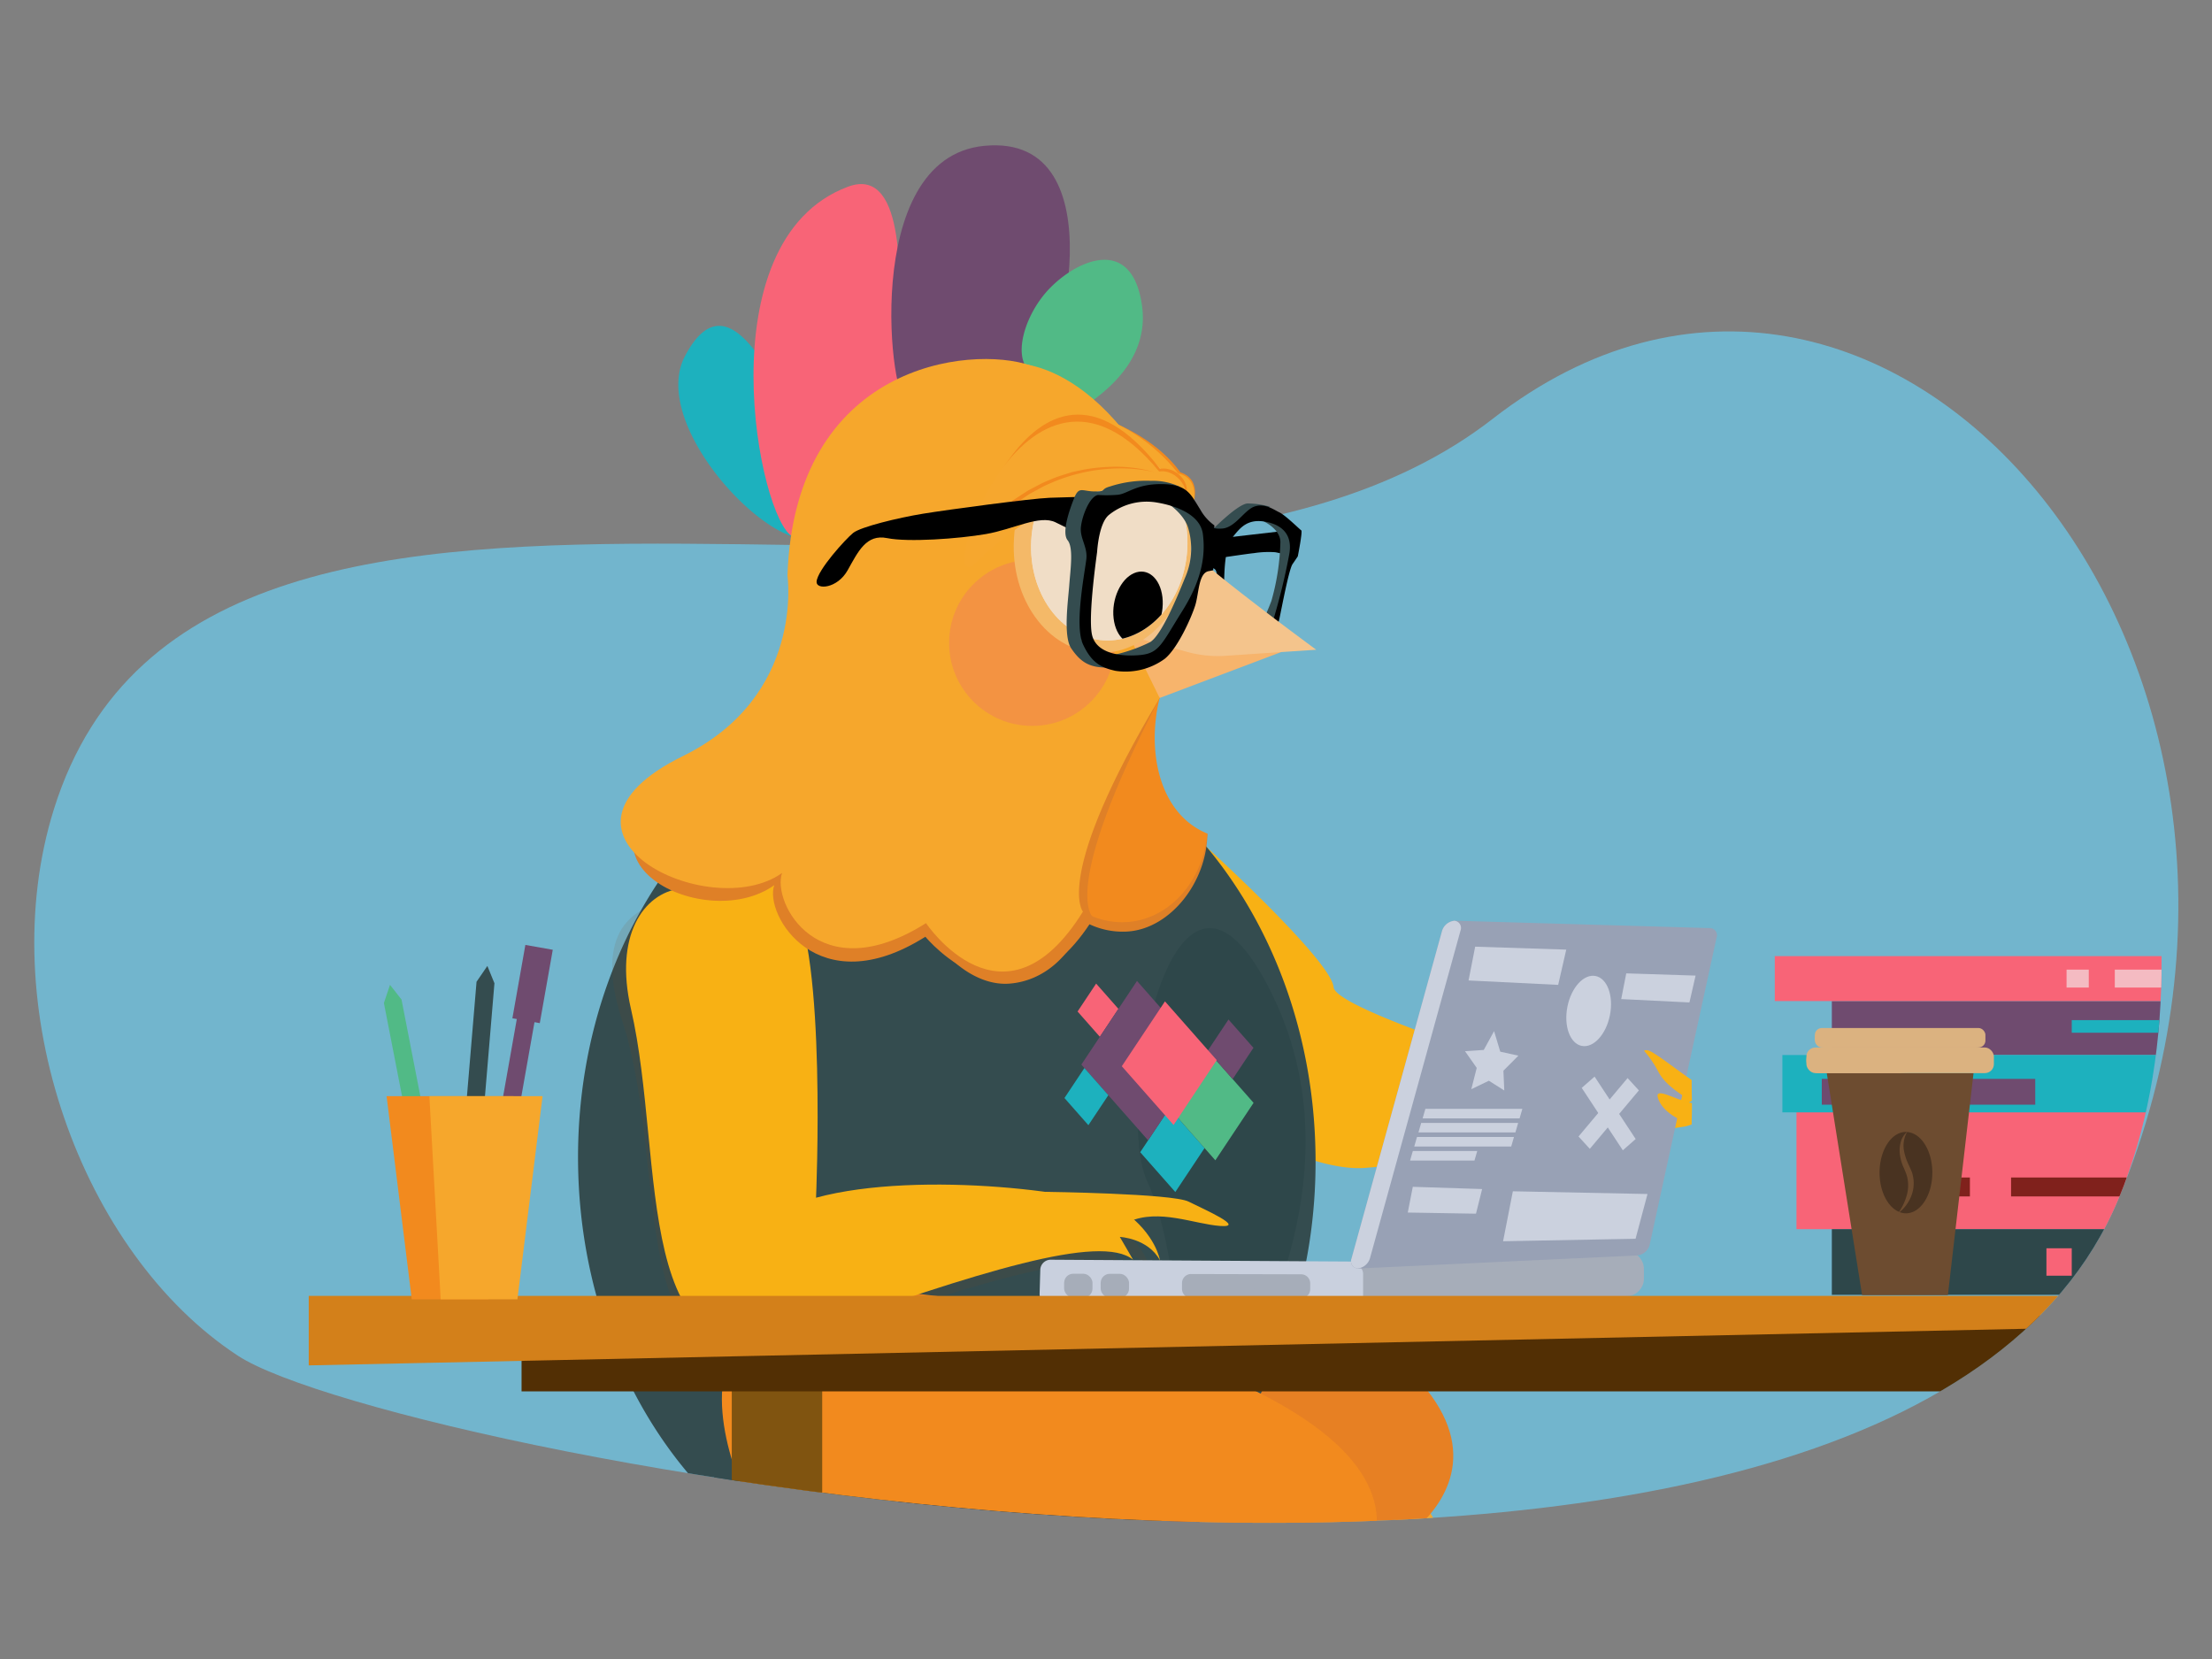 <svg xmlns="http://www.w3.org/2000/svg" xmlns:xlink="http://www.w3.org/1999/xlink" viewBox="0 0 400 300"><rect x="0" y="0" width="400" height="300" fill="#808080" stroke="none"/><defs><style>.cls-1{fill:none;}.cls-2{isolation:isolate;}.cls-3{clip-path:url(#clip-path);}.cls-4{fill:#57319a;}.cls-5{fill:#72b5cd;}.cls-6{clip-path:url(#clip-path-2);}.cls-7{fill:#522f04;}.cls-8{fill:#001179;}.cls-9{fill:#474749;}.cls-10{fill:#344c4f;}.cls-11{fill:#1db1be;}.cls-12{fill:#f86477;}.cls-13{fill:#6f4b6f;}.cls-14{fill:#51ba86;}.cls-15{fill:#f6a72c;}.cls-16{fill:#f28a1e;}.cls-17{fill:#e78023;}.cls-18{fill:#f8b114;}.cls-19{fill:#2e474a;}.cls-20{fill:#76431b;opacity:0.12;}.cls-20,.cls-30,.cls-42{mix-blend-mode:multiply;}.cls-21{fill:#df8027;}.cls-22{fill:#f0ddc6;}.cls-23{fill:#f7b46c;}.cls-24{fill:#ac2074;}.cls-25{fill:#f4c48c;}.cls-26{fill:#ed6a6d;opacity:0.33;}.cls-27{fill:#f4b968;}.cls-28{fill:#f6a72e;}.cls-29{fill:#c9d0de;}.cls-30{fill:#a6adb9;}.cls-31{fill:#98a1b5;}.cls-32{fill:#cbd1de;}.cls-33{clip-path:url(#clip-path-3);}.cls-34{fill:#805410;}.cls-35{fill:#d3801a;}.cls-36{fill:#80211c;}.cls-37{fill:#f3f7ff;}.cls-38{fill:#f4bbc2;}.cls-39{fill:#6d4c30;}.cls-40{fill:#493321;}.cls-41,.cls-42{fill:#dbb280;}</style><clipPath id="clip-path"><path class="cls-1" d="M-18.377,157.195c-3.104-63.444-36.918-102.145-192.607-110.416-144.855-7.696-97.07,70.741-140.09,124.66-72.732,91.16,87.71,111.777,173.55,99.706S-14.576,234.877-18.377,157.195Z"/></clipPath><clipPath id="clip-path-2"><path class="cls-1" d="M6.86,155.252C16.632,66.327,152.463,37.971,222.822-16.752S424.125,118.119,383.083,216.816,71.355,263.722,43.016,245.155,2.798,192.215,6.86,155.252Z"/></clipPath><clipPath id="clip-path-3"><ellipse class="cls-1" cx="200.589" cy="98.501" rx="17.32" ry="14.129" transform="translate(90.896 293.196) rotate(-86.756)"/></clipPath></defs><title>featured-creative</title><g class="cls-2"><g id="Ill"><g class="cls-3"><path class="cls-4" d="M1.2,200.362s-71.958-84.736-247.482-98.858-204.441,19.503-204.441,19.503l23.538,171.489,221.926,58.508,174.179-34.298L7.253,262.905Z"/></g><path class="cls-5" d="M9.741,146.347C37.462,57.69,199.553,130.471,269.912,75.748s154.214,42.371,113.171,141.068S71.355,263.722,43.016,245.155-1.357,181.838,9.741,146.347Z"/><g class="cls-6"><rect class="cls-7" x="158.471" y="281.774" width="12.916" height="89.029"/><rect class="cls-8" x="122.256" y="271.415" width="94.653" height="14.06"/><path class="cls-1" d="M174.666,238.55h2.347l.167-.979-3.038-.101C174.482,238.173,174.666,238.55,174.666,238.55Z"/><path class="cls-9" d="M136.903,259.094s-.004.043-.009.104c.025-.089.05-.179.076-.268Z"/><path d="M178.711,110.504c.071.677,3.651,1.528,5.02.294s4.056-6.89,7.63-7.221a40.432,40.432,0,0,1,7.937.212c1.695.124,25.185-3.562,27.472-3.765a17.152,17.152,0,0,1,3.846-.162c.701.126,1.956.44,1.956.44l.178-4.359s-20.34,2.361-27.212,3.117a109.507,109.507,0,0,0-16.558,3.083,15.183,15.183,0,0,0-7.039,4.004C180.71,107.464,178.586,109.309,178.711,110.504Z"/><path class="cls-10" d="M219.121,95.906s4.681-4.769,6.463-4.861a14.665,14.665,0,0,1,4.075.595l-2.162,1.398-5.611,2.923Z"/><path class="cls-10" d="M228.541,94.3s2.956,1.328,2.995,3.702a42.448,42.448,0,0,1-1.637,10.698c-.874,2.233-2.019,5.261-4.072,6.148a12.287,12.287,0,0,1-3.482,1.004l.392,1.437,4.145-.363,2.574-2.182,1.444-3.229,1.974-8.525,1.454-6.266-1.25-1.351-1.717-1.756-1.755-.277Z"/><path class="cls-1" d="M228.541,94.3c-2.95-.439-4.25,1.132-5.367,2.496-1.716,2.097-1.84,5.719-1.838,11.499s1.334,7.952,3.029,8.077,4.694-1.064,5.378-2.644a112.336,112.336,0,0,0,3.412-13.606C233.784,96.389,231.491,94.739,228.541,94.3Z"/><path d="M235.311,95.908c-.272-.168-2.853-2.729-3.951-3.254s-2.576-1.671-4.466-1.069-3.557,3.963-6.045,4.003a4.907,4.907,0,0,1-2.904-.709l-.227,8.114c1.385-.337,2.314-.678,2.352,1.281.044,2.3-.811,10.092.613,11.975,1.424,1.883,2.071,2.746,5.412,1.731s4.85-4.164,5.284-6.207c.434-2.043,1.714-8.84,2.349-9.757s.956-1.412.956-1.412S235.582,96.076,235.311,95.908Zm-2.155,4.214a112.336,112.336,0,0,1-3.412,13.606c-.684,1.58-3.683,2.768-5.378,2.644s-3.027-2.297-3.029-8.077.122-9.402,1.838-11.499c1.117-1.364,2.417-2.935,5.367-2.496S233.784,96.389,233.155,100.122Z"/><path class="cls-11" d="M142.507,71.997c-2.484-1.279-10.592-22.94-18.646-7.593C118.184,75.221,134.012,94.013,143.376,97.042a40.701,40.701,0,0,1,3.638-6.952C150.115,85.13,146.456,77.123,142.507,71.997Z"/><path class="cls-12" d="M162.876,56.49c-.618-2.745,1.606-26.914-9.572-22.714-26.039,9.784-16.11,60.361-9.928,63.265,2.982-7.906,11.464-17.626,20.852-24.357C168.011,69.972,163.415,58.882,162.876,56.49Z"/><path class="cls-13" d="M187.908,66.687l0,0c3.161,1.023,14.928-42.704-9.915-40.317-22.76,2.187-16.762,47.961-13.948,46.048C166.372,70.834,179.173,63.479,187.908,66.687Z"/><path class="cls-14" d="M187.721,67.886l0,0a23.901,23.901,0,0,1,8.99,5.17c5.259-3.619,11.041-9.444,9.777-17.955-1.883-12.682-11.91-7.995-16.836-2.785S182.559,66.485,187.721,67.886Z"/><path class="cls-15" d="M285.032,320.855c6.323,1.812,10.865,5.976,14.633,11.135.483.661,1.12,1.367.721,2.337-.021.051-.147.091-.217.081a.93.93,0,0,1-.261-.124c-1.426-2.343-3.234-4.492-5.876-5.206a57.914,57.914,0,0,1-14.846-5.875c-2.902-1.73-5.768-3.888-9.516-3.364q-.399-.092-.798-.185a.777.777,0,0,0-.176-.134c-.041-.016-.103.022-.155.035l.33.102.782.248c3.454,2.181,7.351,3.504,10.83,5.674,1.574.982,2.745,2.716,4.813,2.876,2.522,2.575,4.942,5.261,7.598,7.689a19.118,19.118,0,0,1,5.103,6.454c-1.754-1.392-3.487-2.813-5.27-4.166-1.191-.903-2.264-.967-2.843.722-.577.224-1.114.28-1.483-.359a9.722,9.722,0,0,0-2.445-3.183,77.647,77.647,0,0,0-14.088-10.061c-2.361-1.387-4.844-2.795-7.8-2.794-3.672.001-4.525-1.12-3.493-4.641,4.056-13.837,1.718-26.873-4.895-39.362-2.052-3.875-1.926-5.001,1.418-7.931q.984,1.748,1.967,3.496l.037-.003c.105,1.864,1.313,3.338,1.793,5.07a109.851,109.851,0,0,1,6.934,33.355c.074,1.995.716,2.339,2.555,2.231,7.096-.417,14.06.136,20.49,3.603q-.477.27-.954.541l.027-.001a2.393,2.393,0,0,0-2.172-.479,23.789,23.789,0,0,1-9.044-.985c-3.513-1.094-7.314-2.161-11.23-.437Z"/><path class="cls-16" d="M257.097,270.823c-3.344,2.929-3.47,4.056-1.418,7.931,6.613,12.489,8.951,25.526,4.895,39.362-1.032,3.521-.179,4.642,3.493,4.641,2.956-.001,5.439,1.408,7.8,2.794a77.647,77.647,0,0,1,14.088,10.061,9.722,9.722,0,0,1,2.445,3.183,89.023,89.023,0,0,0-23.408-13.664,5.529,5.529,0,0,0-3.874-.494,3.268,3.268,0,0,1-3.916-1.749c-.785-1.372-.088-2.358.902-3.292,1.21-1.141,1.375-2.749,1.658-4.251,2.037-10.809-.247-21.107-3.764-31.256-1.773-5.115-3.913-10.077-6.153-14.998a8.306,8.306,0,0,0,6.745.68Z"/><path class="cls-17" d="M252.604,279.046s41.788-24.307-43.844-56.411-57.267,31.09-57.267,31.09S186.22,284.71,252.604,279.046Z"/><path class="cls-18" d="M305.952,199.45c-.869.147-.698-.003-.005-.419-.016-1.236-.052-2.483-.075-3.754a19,19,0,0,1-3.023,1.754,26.228,26.228,0,0,0-5.539,3.233l-2.251-1.215s-53.451-15.672-53.904-20.534-22.893-25.276-22.893-25.276l-34.284,23.994s43.829,35.489,62.927,33.956,57.831-7.488,57.831-7.488.453-.112,1.125-.339C305.945,202.058,305.964,200.759,305.952,199.45Z"/><path class="cls-10" d="M170.141,129.651a58.378,58.378,0,0,0-34.487,12.1c-.021.047-.039.093-.06.14-2.271,5.049-5.414,7.73-10.022,9.165-13.215,14.816-21.35,36.037-21.036,59.505.592,44.192,30.924,79.619,67.75,79.125,36.824-.494,66.195-36.721,65.603-80.913S206.964,129.157,170.141,129.651Z"/><path class="cls-10" d="M230.012,208.879c.592,44.192-25.634,80.377-58.576,80.819-32.944.442-60.13-35.028-60.722-79.219s25.633-80.374,58.577-80.816C202.233,129.221,229.42,164.687,230.012,208.879Z"/><path class="cls-19" d="M220.221,258.458c.582-5.502,27.62-42.272,9.801-78.702s-28.586,21.006-22.607,33.782,7.63,43.137,3.667,49.75S220.221,258.458,220.221,258.458Z"/><path class="cls-15" d="M266.337,331.404c6.229,2.111,10.568,6.487,14.086,11.82.451.684,1.054,1.419.609,2.369-.023.05-.152.083-.221.07a.93.93,0,0,1-.254-.136c-1.313-2.408-3.016-4.641-5.621-5.48a57.915,57.915,0,0,1-14.549-6.576c-2.816-1.866-5.577-4.158-9.345-3.813q-.394-.111-.788-.223a.777.777,0,0,0-.169-.142c-.04-.018-.104.017-.157.028l.325.118.769.285c3.346,2.343,7.176,3.85,10.548,6.184,1.525,1.056,2.613,2.844,4.67,3.102,2.396,2.692,4.685,5.491,7.223,8.042a19.118,19.118,0,0,1,4.789,6.69c-1.686-1.474-3.349-2.976-5.066-4.413-1.146-.959-2.215-1.074-2.874.586-.587.196-1.126.226-1.464-.429a9.722,9.722,0,0,0-2.29-3.296A77.647,77.647,0,0,0,252.964,335.467c-2.292-1.498-4.705-3.023-7.658-3.163-3.668-.174-4.467-1.334-3.268-4.802,4.711-13.628,2.996-26.761-3.014-39.551-1.865-3.968-1.685-5.088,1.794-7.854q.899,1.793,1.798,3.586l.037-.001c.016,1.867,1.152,3.397,1.549,5.149a109.851,109.851,0,0,1,5.336,33.647c-.021,1.996.604,2.37,2.445,2.35,7.108-.078,14.038.806,20.295,4.576q-.489.247-.979.495l.027 0c-.58-.69-1.387-.6-2.146-.582a23.789,23.789,0,0,1-8.986-1.415c-3.457-1.261-7.203-2.508-11.196-.972Z"/><path class="cls-16" d="M240.819,280.097c-3.48,2.767-3.659,3.886-1.794,7.854,6.01,12.79,7.724,25.923,3.014,39.551-1.199,3.468-.4,4.628,3.268,4.802,2.953.14,5.366,1.665,7.658,3.163a77.647,77.647,0,0,1,13.593,10.721,9.722,9.722,0,0,1,2.29,3.296,89.023,89.023,0,0,0-22.73-14.764,5.529,5.529,0,0,0-3.846-.678,3.268,3.268,0,0,1-3.829-1.934c-.719-1.408.024-2.359,1.058-3.245,1.263-1.082,1.505-2.68,1.859-4.167,2.55-10.7.76-21.095-2.27-31.4-1.527-5.194-3.428-10.252-5.432-15.275a8.306,8.306,0,0,0,6.705,1.001Z"/><path class="cls-16" d="M240.363,290.514s39.116-28.407-49.322-51.69-53.83,36.72-53.83,36.72S174.892,302.859,240.363,290.514Z"/><path class="cls-20" d="M208.212,230.161s-.728-4.74-6.556-8.867c-4.682-3.316-36.722-7.588-55.641-2.464h0s2.21-42.443-4.835-51.675-19.712-4.427-19.712-4.427l.012.191c-6.703.872-14.362,5.191-8.936,21.754,8.824,26.934-.422,69.971,31.278,58.744s53.662-18.167,59.521-13.376l-2.396-4.125S206.067,226.151,208.212,230.161Z"/><path class="cls-18" d="M209.763,227.918s-.728-4.74-6.556-8.867c-4.682-3.316-36.722-7.588-55.641-2.464h0s1.963-44.519-4.387-54.242c-7.844-12.01-20.159-1.86-20.159-1.86l.012.191c-6.703.872-11.981,8.565-8.936,21.754,6.376,27.616-.422,69.971,31.278,58.744s53.662-18.167,59.521-13.376l-2.396-4.125S207.618,223.907,209.763,227.918Z"/><path class="cls-21" d="M218.336,150.742c-.249-.102-.395,1.502-.634,1.388a13.954,13.954,0,0,1-11.314,11.132c-5.63.616-12.33.179-15.966-5.182-4.057-6.813-10.722-13.855-18.659-16.061l-4.626,25.002c3.073,5.917,9.194,11.338,15.431,10.848,6.189-.488,11.212-5.057,13.357-11.303a14.126,14.126,0,0,0,8.124,1.872C211.704,167.838,218.241,159.493,218.336,150.742Z"/><path class="cls-22" d="M207.139,80.933s14.449,7.532,9.464,23.724Z"/><path class="cls-16" d="M211.735,88.326c1.798-.614,4.188,2.131,4.188,2.131s1.171-3.874-2.468-5.047c-1.997-2.75-5.555-6.147-11.839-8.917C201.078,76.255,208.255,87.037,211.735,88.326Z"/><path class="cls-15" d="M211.876,90.396a7.742,7.742,0,0,1,4.047.06s.775-4.043-2.868-4.833a32.321,32.321,0,0,0-11.439-9.131C201.089,76.232,208.395,89.107,211.876,90.396Z"/><path class="cls-16" d="M214.928,115.882a3.156,3.156,0,0,1,1.92-1.042,55.542,55.542,0,0,0-1.292-14.094c-3.424-17.407-17.365-28.161-29.674-34.16-.186-.033-.373-.051-.559-.083l-18.28,98.804c3.073,5.917,9.194,11.338,15.431,10.848,6.189-.488,11.212-5.057,13.357-11.303a14.126,14.126,0,0,0,8.124,1.872c7.655-.6,13.545-7.435,14.382-15.982C205.943,145.682,206.562,124.992,214.928,115.882Z"/><path class="cls-21" d="M197.758,165.986s-6.598-4.134,11.944-39.769c3.627-23.391,2.73-49.176-20.128-57.029-10.942-3.759-45.134.46-46.422,38.72,0,0,5.651,21.068-16.435,31.915-28.599,14.047.196,29.571,13.291,20.247-1.869,5.323,7.837,21.635,27.329,9.319C167.337,169.389,183.404,189.082,197.758,165.986Z"/><path class="cls-15" d="M195.83,164.852s-5.49-6.228,13.872-38.635c3.627-23.391-.496-52.275-23.354-60.129-10.942-3.759-42.661-.259-43.949,38.001,0,0,3.178,21.787-18.908,32.635-28.599,14.047,4.834,30.468,17.929,21.144-1.869,5.323,6.541,21.379,26.033,9.063C167.453,166.93,181.477,187.948,195.83,164.852Z"/><path class="cls-15" d="M182.61,65.717s18.776-2.338,33.177,35.226c4.905,12.795-14.604,13.206-14.604,13.206Z"/><polygon class="cls-23" points="231.663 117.918 209.702 126.216 203.896 114.396 231.663 117.918"/><polygon class="cls-24" points="180.906 139.743 180.906 139.743 180.916 139.742 180.906 139.743"/><path class="cls-25" d="M215.31,99.719s4.16,4.067,22.7,17.775l-16.379,1.095a20.926,20.926,0,0,1-6.978-.712l-13.47-3.728S210.303,111.205,215.31,99.719Z"/><circle class="cls-26" cx="186.648" cy="116.25" r="15.019"/><path class="cls-27" d="M215.364,99.338c-.614,10.836-8.278,19.214-17.118,18.713s-15.508-9.691-14.894-20.527,5.394-19.667,14.234-19.166S215.978,88.502,215.364,99.338Z"/><ellipse class="cls-22" cx="200.589" cy="98.501" rx="17.32" ry="14.129" transform="translate(90.896 293.196) rotate(-86.756)"/><ellipse class="cls-22" cx="200.589" cy="98.501" rx="17.32" ry="14.129" transform="translate(90.896 293.196) rotate(-86.756)"/><path class="cls-16" d="M213.892,90.656S195.776,77.623,175.621,100.911c-3.538,4.174,10.592-46.639,34.149-16.133C213.22,84.234,216.048,88.299,213.892,90.656Z"/><path class="cls-28" d="M213.892,90.656s-15.555-9.769-37.066,10.759c-8.933,9.61,8.001-46.314,32.785-16.148C213.059,84.724,215.71,89.333,213.892,90.656Z"/><path class="cls-16" d="M208.683,85.341a25.983,25.983,0,0,0-8.448-.9,32.751,32.751,0,0,0-4.251.476l-2.097.45-2.049.637a20.174,20.174,0,0,0-2.002.77,16.226,16.226,0,0,0-1.953.888l-1.902.999c-.609.375-1.202.777-1.803,1.165l-.899.587c-.299.197-.565.439-.849.657l-1.674,1.345a7.251,7.251,0,0,0-.796.718l-.765.752-1.53,1.504a.366.366,0,1,0,.514.523l.023-.023,1.506-1.473.753-.737a7.013,7.013,0,0,1,.783-.703l1.631-1.331c.275-.217.533-.458.823-.655l.873-.586c.584-.388,1.16-.791,1.752-1.166l1.85-1.002a15.741,15.741,0,0,1,1.903-.896,19.638,19.638,0,0,1,1.954-.781,31.24,31.24,0,0,1,8.226-1.761A28.611,28.611,0,0,1,208.683,85.341Z"/><g id="_Group_" data-name="&lt;Group&gt;"><path class="cls-29" d="M190.054,227.799a1.884,1.884,0,0,0-1.937,1.829l-.124,4.334a1.884,1.884,0,0,0,1.829,1.937l55.49.85c5.393-1.519,5.028-5.933,4.354-8.59Z"/><path id="_Rectangle_" data-name="&lt;Rectangle&gt;" class="cls-30" d="M215.38,230.41h19.908a1.638,1.638,0,0,1,1.638,1.638V233.098a1.638,1.638,0,0,1-1.638,1.638H215.38a1.638,1.638,0,0,1-1.638-1.638v-1.051a1.638,1.638,0,0,1,1.638-1.638Z" transform="translate(0.57 -0.551) rotate(0.14)"/><rect id="_Rectangle_2" data-name="&lt;Rectangle&gt;" class="cls-30" x="192.428" y="230.335" width="5.127" height="4.326" rx="1.638" ry="1.638" transform="translate(0.57 -0.477) rotate(0.14)"/><rect id="_Rectangle_3" data-name="&lt;Rectangle&gt;" class="cls-30" x="199.037" y="230.351" width="5.127" height="4.326" rx="1.638" ry="1.638" transform="translate(0.57 -0.493) rotate(0.14)"/><path id="_Path_" data-name="&lt;Path&gt;" class="cls-30" d="M223.028,233.61l2.805.007a.97.97,0,0,0,.973-.968h0a.97.97,0,0,0-.968-.973l-2.805-.007a.97.97,0,0,0-.973.968h0A.97.97,0,0,0,223.028,233.61Z"/><path id="_Path_2" data-name="&lt;Path&gt;" class="cls-30" d="M246.496,234.834v-4.421c0-1.031-.714-1.768-2.392-1.768l49.981-2.353a3.186,3.186,0,0,1,3.186,3.186v1.732a3.186,3.186,0,0,1-3.186,3.186l-49.981,2.353C245.783,236.749,246.496,235.904,246.496,234.834Z"/><g id="_Group_2" data-name="&lt;Group&gt;"><path id="_Path_3" data-name="&lt;Path&gt;" class="cls-31" d="M245.69,229.382l50.266-2.353a2.597,2.597,0,0,0,2.33-1.81l12.106-55.583a1.315,1.315,0,0,0-1.289-1.81L263.11,166.494a2.596,2.596,0,0,0-2.33,1.81l-16.378,59.269A1.315,1.315,0,0,0,245.69,229.382Z"/><path id="_Path_4" data-name="&lt;Path&gt;" class="cls-32" d="M245.69,229.382h-.298a2.597,2.597,0,0,0,2.33-1.81l16.378-59.269a1.315,1.315,0,0,0-1.289-1.81h.298a2.596,2.596,0,0,0-2.33,1.81l-16.378,59.269A1.315,1.315,0,0,0,245.69,229.382Z"/></g></g><path class="cls-18" d="M299.9,193.842c-2.069-3.934-3.32-3.918-2.069-3.934.917-.011,4.881,3.199,8.041,5.37-.023,1.271-.057,2.518-.073,3.754C304.481,198.221,301.25,196.409,299.9,193.842Z"/><path class="cls-18" d="M305.701,199.434c.035.006.061.01.093.016-.012,1.309.006,2.608.089,3.912-1.652-.572-4.708-1.9-5.823-4.191C298.501,195.97,302.943,198.929,305.701,199.434Z"/><path class="cls-18" d="M188.956,215.519s23.018.297,25.979,1.771,10.399,4.733,5.723,4.403-11.117-3.192-16.51-.77-13.098-3.302-13.098-3.302"/><g class="cls-33"><path d="M205.062,103.649c-2.438,1.06-4.089,4.718-3.687,8.171.403,3.454,2.704,5.394,5.142,4.334,2.439-1.062,4.089-4.717,3.686-8.171C209.802,104.529,207.5,102.589,205.062,103.649Z"/></g><rect class="cls-34" x="132.329" y="240.623" width="16.35" height="91.857"/><rect class="cls-34" x="372.05" y="240.623" width="16.35" height="91.857"/><polygon class="cls-7" points="425.187 236.582 94.314 244.091 94.314 251.6 425.187 251.6 425.187 236.582"/><polygon class="cls-35" points="451.938 238.459 55.829 246.907 55.829 234.338 451.938 234.338 451.938 238.459"/><rect class="cls-12" x="359.18" y="166.189" width="21.761" height="90.403" transform="translate(581.451 -158.67) rotate(90)"/><rect class="cls-36" x="380.125" y="196.472" width="3.414" height="36.335" transform="translate(596.471 -167.192) rotate(90)"/><rect class="cls-36" x="351.441" y="211.566" width="3.414" height="6.147" transform="translate(567.787 -138.508) rotate(90)"/><rect class="cls-13" x="371.501" y="140.776" width="9.762" height="90.255" transform="translate(562.286 -190.48) rotate(90)"/><rect class="cls-11" x="393.708" y="165.403" width="2.281" height="40.421" transform="translate(580.462 -209.235) rotate(90)"/><rect class="cls-19" x="370.521" y="183.006" width="11.873" height="90.403" transform="translate(604.664 -148.25) rotate(90)"/><rect class="cls-37" x="392.61" y="219.488" width="4.956" height="17.438" transform="translate(623.295 -166.881) rotate(90)"/><rect class="cls-12" x="377.58" y="227.4" width="4.956" height="1.615" transform="translate(608.265 -151.851) rotate(90)"/><rect class="cls-12" x="369.871" y="225.918" width="4.956" height="4.578" transform="translate(144.142 600.556) rotate(-90)"/><rect class="cls-12" x="360.825" y="133.01" width="8.123" height="87.9" transform="translate(541.847 -187.926) rotate(90)"/><rect class="cls-38" x="391.584" y="166.181" width="3.235" height="21.558" transform="translate(570.162 -216.241) rotate(90)"/><rect class="cls-38" x="374.093" y="174.953" width="3.235" height="4.016" transform="translate(552.671 -198.75) rotate(90)"/><rect class="cls-11" x="359.705" y="153.391" width="10.363" height="85.15" transform="translate(560.853 -168.921) rotate(90)"/><rect class="cls-13" x="346.401" y="178.131" width="4.672" height="38.602" transform="translate(546.169 -151.305) rotate(90)"/><rect class="cls-13" x="91.678" y="172.072" width="3.246" height="44.801" transform="translate(35.316 -13.283) rotate(10.036)"/><rect class="cls-13" x="93.793" y="171.207" width="5.032" height="13.473" transform="translate(32.485 -14.061) rotate(10.037)"/><polygon class="cls-10" points="85.666 222.445 82.431 222.174 86.175 177.53 88.132 174.674 89.41 177.801 85.666 222.445"/><polygon class="cls-14" points="81.17 224.726 77.983 225.347 69.422 181.372 70.527 178.091 72.609 180.751 81.17 224.726"/><polygon class="cls-16" points="88.334 234.955 74.459 234.955 69.909 198.223 92.883 198.223 88.334 234.955"/><polygon class="cls-15" points="93.566 234.955 79.69 234.955 77.643 198.223 98.115 198.223 93.566 234.955"/><polygon class="cls-39" points="336.726 234.2 330.339 194.056 356.878 194.056 352.24 234.2 336.726 234.2"/><path class="cls-40" d="M344.865,215.918a6.334,6.334,0,0,0,.181-1.825,6.076,6.076,0,0,0-.322-1.778c-.107-.287-.223-.56-.342-.855-.132-.319-.292-.625-.399-.955a8.215,8.215,0,0,1-.453-2.036,5.543,5.543,0,0,1,.223-2.081,3.505,3.505,0,0,1,1.102-1.684c-.067-.004-.132-.016-.2-.016-2.635,0-4.771,3.295-4.771,7.359,0,3.402,1.498,6.256,3.531,7.099A10.438,10.438,0,0,0,344.865,215.918Z"/><path class="cls-40" d="M344.863,204.706a5.079,5.079,0,0,0-.508,3.654,9.764,9.764,0,0,0,.57,1.781c.12.289.265.573.394.859.138.314.289.645.418.974a6.313,6.313,0,0,1-.073,4.188,7.099,7.099,0,0,1-2.155,3.024,3.205,3.205,0,0,0,1.146.223c2.635,0,4.771-3.295,4.771-7.359C349.426,208.093,347.401,204.875,344.863,204.706Z"/><rect class="cls-41" x="326.655" y="189.418" width="33.906" height="4.638" rx="1.639" ry="1.639"/><path class="cls-42" d="M330.715,192.405a6.172,6.172,0,0,1-3.702-1.89,2.293,2.293,0,0,0-.358,1.222,2.326,2.326,0,0,0,2.319,2.319h16.332C340.392,193.738,335.507,193.2,330.715,192.405Z"/><rect class="cls-41" x="328.191" y="185.899" width="30.836" height="3.519" rx="1.243" ry="1.243"/><path class="cls-42" d="M332.201,188.291a6.086,6.086,0,0,1-3.61-1.702,1.721,1.721,0,0,0-.4,1.069,1.764,1.764,0,0,0,1.759,1.759h27.317a1.706,1.706,0,0,0,.852-.253C349.453,189.29,340.873,189.53,332.201,188.291Z"/><polygon class="cls-11" points="212.533 215.557 217.821 207.608 211.476 200.408 206.187 208.357 212.533 215.557"/><polygon class="cls-12" points="198.888 187.483 202.246 182.435 198.217 177.864 194.859 182.911 198.888 187.483"/><polygon class="cls-13" points="195.543 192.512 207.615 206.211 217.677 191.087 205.604 177.388 195.543 192.512"/><polygon class="cls-14" points="219.772 209.822 226.687 199.428 218.39 190.014 211.476 200.408 219.772 209.822"/><polygon class="cls-13" points="222.903 195.134 226.664 189.481 222.151 184.361 218.39 190.014 222.903 195.134"/><polygon class="cls-11" points="196.814 203.468 200.421 198.047 196.094 193.137 192.488 198.558 196.814 203.468"/><polygon class="cls-12" points="202.859 192.808 212.222 203.432 220.025 191.703 210.662 181.079 202.859 192.808"/><path class="cls-10" d="M211.577,90.582l-.333.494s2.971,1.922,3.666,4.567a13.164,13.164,0,0,1-.654,8.918c-1.45,3.599-4.237,10.285-6.256,11.545a28.171,28.171,0,0,1-6.391,2.273s-.766,1.352-.256,1.463a22.991,22.991,0,0,0,3.906.287c.895-.083,5.532-1.669,5.532-1.669l3.794-7.28,2.191-5.619,1.288-4.426.681-6.248-2.674-2.938Z"/><path d="M147.664,105.196c-.087,1.485,3.735,1.287,5.63-2.098s3.369-6.555,7.135-5.789,12.87.128,17.872-.739,9.693-3.534,12.572-2.119l2.88,1.415,1.976-6.008s-2.493.021-5.914.155S171.432,92.156,166.908,92.895s-11.269,2.384-12.62,3.467S147.787,103.109,147.664,105.196Z"/><path class="cls-10" d="M213.263,87.993a11.156,11.156,0,0,0-5.111-1.042,20.935,20.935,0,0,0-7.41,1.013c-1.891.528-.512.926-2.808.905s-2.815-1.022-3.725,1.283-2.234,6.209-1.146,7.548.501,5.298.295,8.098-1.123,9.254.347,11.437,2.879,3.175,5.159,3.416a16.381,16.381,0,0,0,4.081-.071l-7.351-4.837,2.358-19.019.916-5.416L210.387,88.819Z"/><path class="cls-1" d="M209.272,90.886a10.891,10.891,0,0,0-8.681,2.179c-1.882,1.418-2.182,6.509-2.198,6.73s-1.649,11.364-.945,14.899,5.331,4.096,8.765,3.755,3.853-2.015,7.629-8.036,4.101-10.444,3.681-13.809C217.102,93.239,213.078,91.536,209.272,90.886Z"/><path d="M217.036,92.123c-1.727-2.72-2.261-4.538-6.925-4.583s-6.206,1.768-7.996,1.933a24.619,24.619,0,0,1-3.559.035c-1.501.26-2.866,3.717-3.091,5.775s1.22,3.572.984,5.778-2.213,11.99-.614,15.442,3.393,4.25,5.872,4.803a12.036,12.036,0,0,0,8.902-2.163c2.362-1.901,4.848-7.499,5.526-9.672s.58-5.885,2.455-6.192c.278-.046.542-.103.794-.161l.211-8.115A8.744,8.744,0,0,1,217.036,92.123Zm-3.194,18.29c-3.776,6.021-4.195,7.695-7.629,8.036s-8.061-.221-8.765-3.755.929-14.678.945-14.899.315-5.312,2.198-6.73a10.891,10.891,0,0,1,8.681-2.179c3.806.65,7.83,2.353,8.25,5.718C217.942,99.969,217.618,104.392,213.842,110.413Z"/><polygon class="cls-32" points="266.757 171.19 283.228 171.721 281.767 178.097 265.562 177.3 266.757 171.19"/><polygon class="cls-32" points="294.078 176.015 306.617 176.419 305.504 181.273 293.168 180.666 294.078 176.015"/><polygon class="cls-32" points="255.478 214.614 268.017 215.019 266.905 219.472 254.568 219.266 255.478 214.614"/><polygon class="cls-32" points="273.572 215.423 297.921 215.913 295.761 224.008 271.805 224.456 273.572 215.423"/><ellipse class="cls-32" cx="287.28" cy="182.813" rx="6.442" ry="3.919" transform="translate(52.215 429.175) rotate(-78.815)"/><polygon class="cls-32" points="270.178 186.459 271.295 190.177 274.569 190.899 271.865 193.618 272.022 197.193 269.234 195.431 266.057 196.965 267.039 193.11 264.918 190.084 268.312 189.864 270.178 186.459"/><polygon class="cls-32" points="274.79 202.238 257.256 202.238 257.756 200.511 275.29 200.511 274.79 202.238"/><polygon class="cls-32" points="274.032 204.782 256.498 204.782 256.998 203.056 274.532 203.056 274.032 204.782"/><polygon class="cls-32" points="273.275 207.327 255.741 207.327 256.241 205.6 273.775 205.6 273.275 207.327"/><polygon class="cls-32" points="266.629 209.87 254.983 209.871 255.483 208.144 267.129 208.143 266.629 209.87"/><polygon class="cls-32" points="296.362 197.18 287.489 207.746 285.447 205.514 294.32 194.948 296.362 197.18"/><polygon class="cls-32" points="293.458 208.01 286.027 196.723 288.351 194.684 295.782 205.971 293.458 208.01"/></g></g></g></svg>